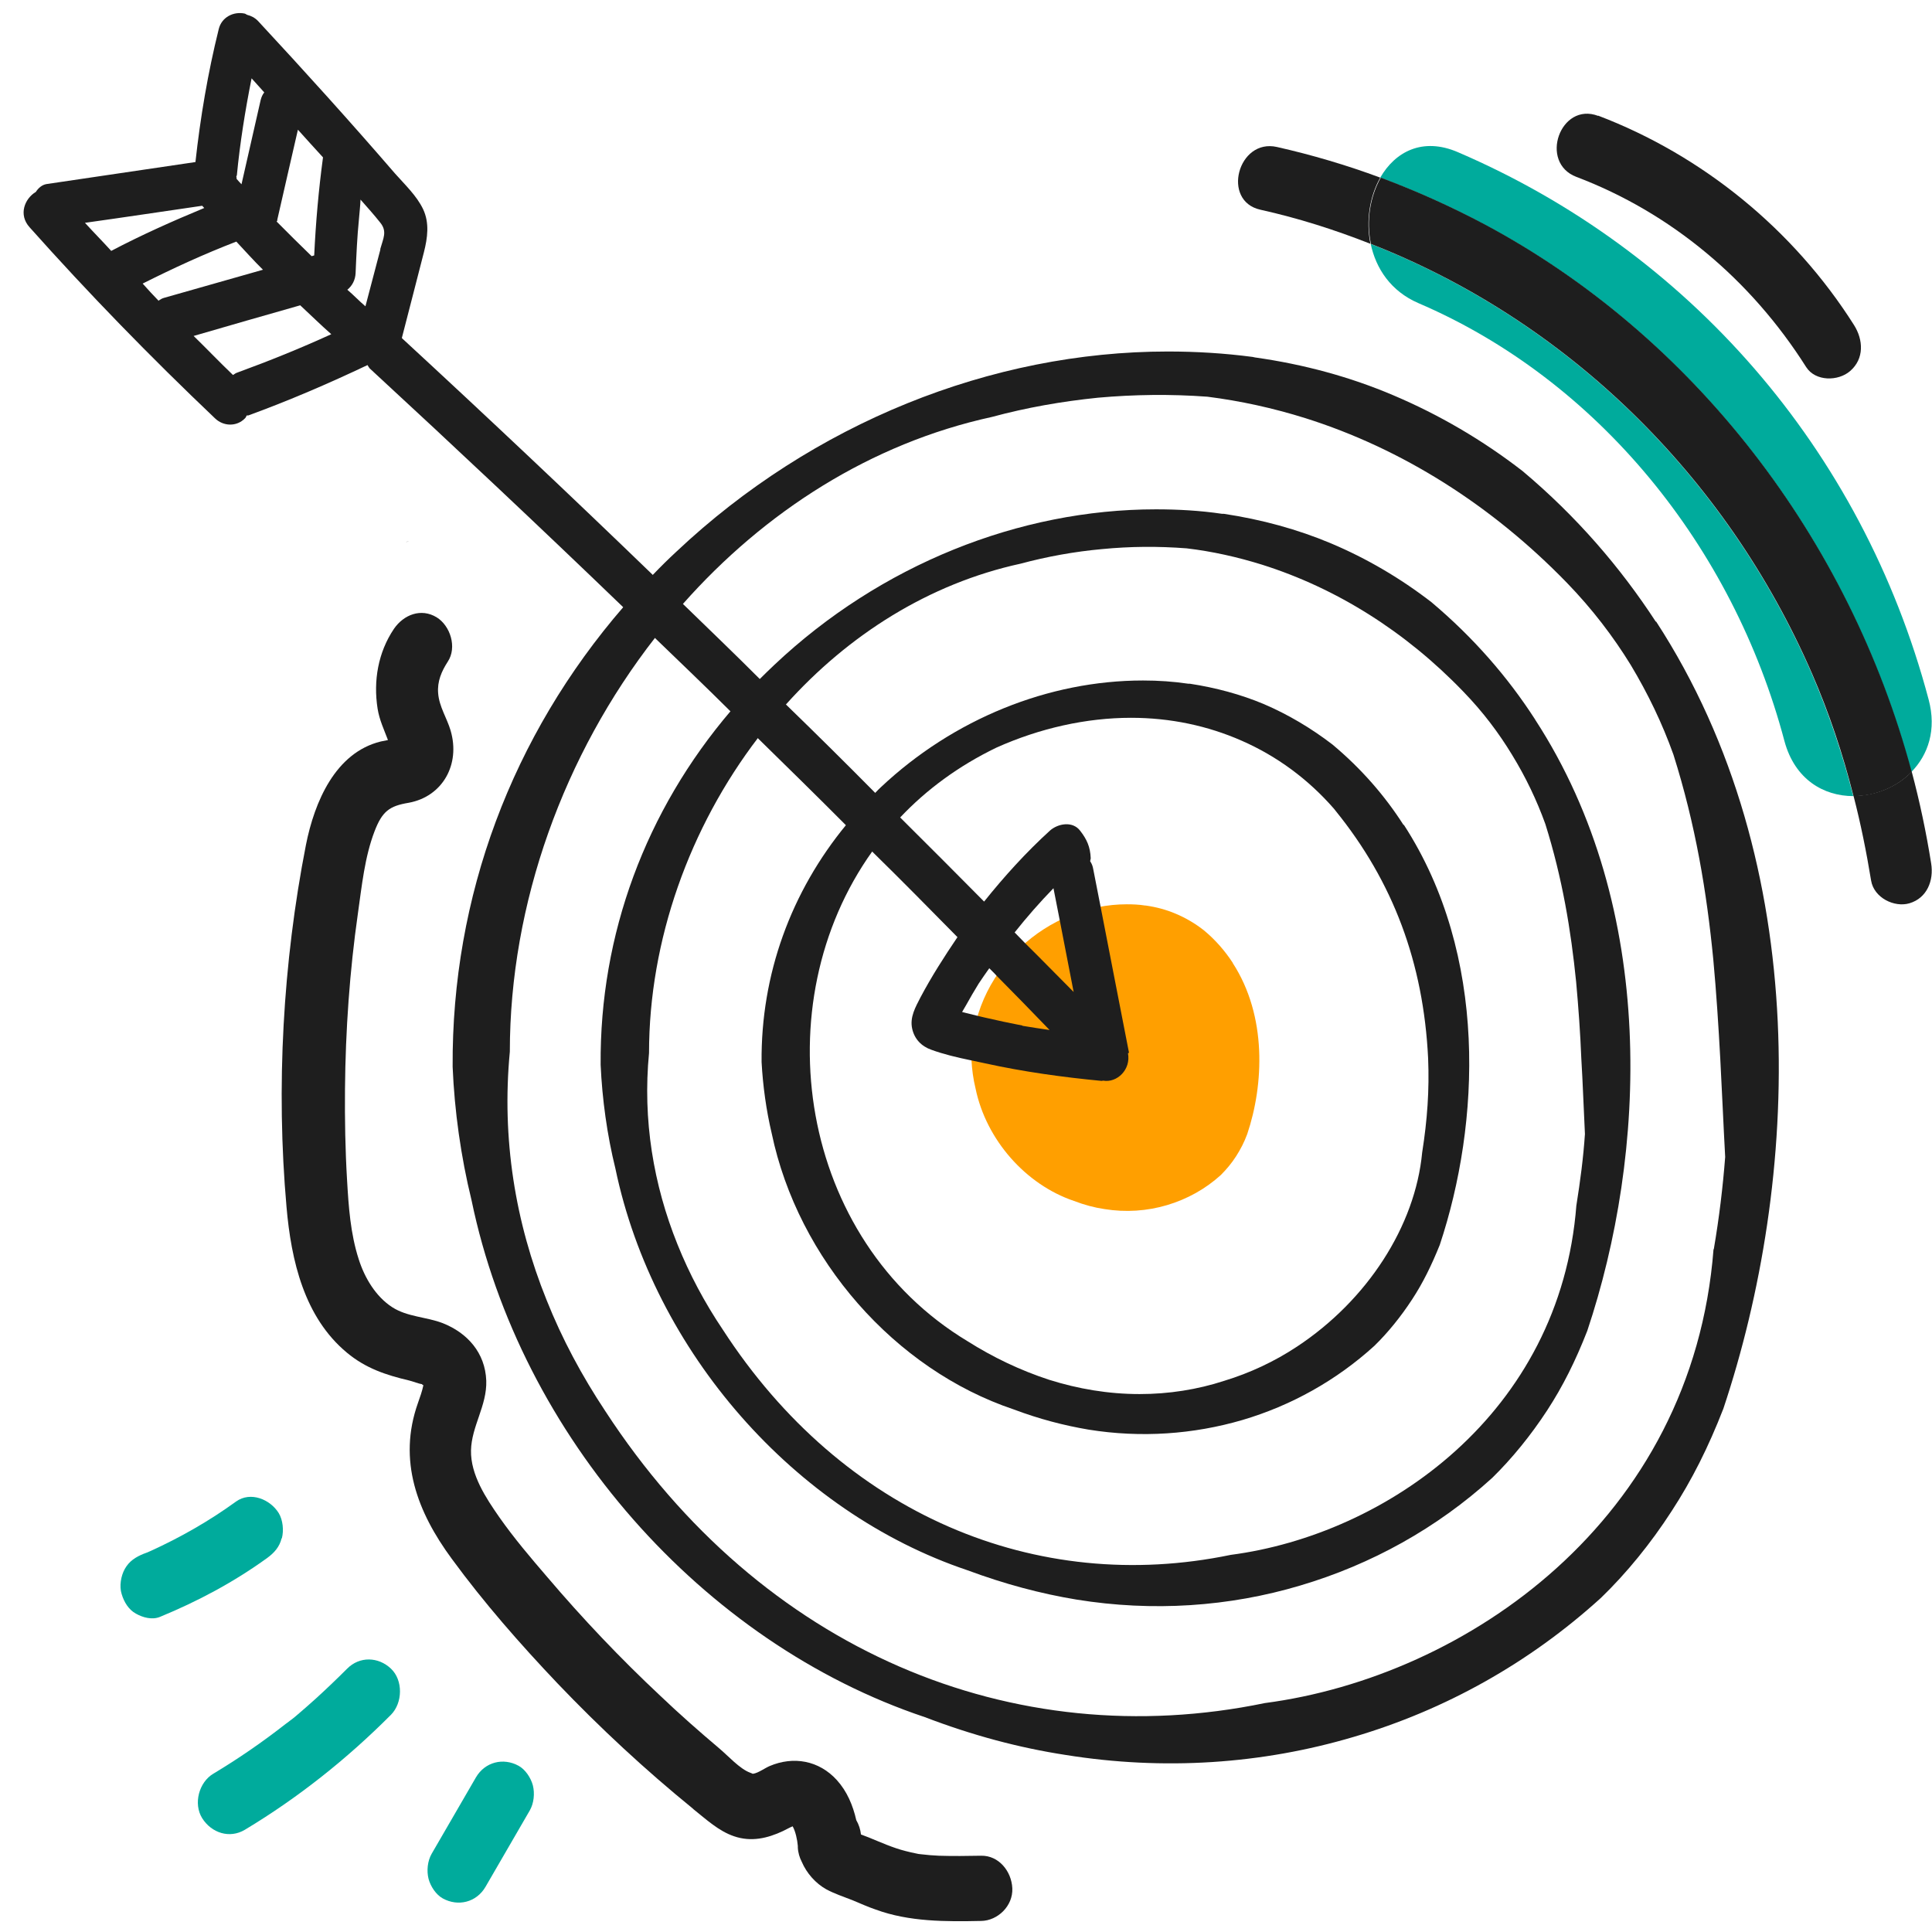 <svg width="81" height="81" viewBox="0 0 81 81" fill="none" xmlns="http://www.w3.org/2000/svg">
<path d="M80.139 32.362C80.834 31.647 81.203 30.602 80.856 29.317C78.057 18.786 70.745 10.512 61.123 6.38C59.636 5.738 58.486 6.37 57.868 7.447C59.365 8.006 60.83 8.658 62.24 9.414C70.973 14.074 77.514 22.545 80.129 32.362H80.139Z" fill="#00AB9C"/>
<path d="M57.467 10.222C57.684 11.258 58.313 12.21 59.463 12.707C67.002 15.938 72.654 22.918 74.813 31.067C75.247 32.683 76.462 33.377 77.699 33.377C77.254 31.627 76.679 29.908 75.963 28.251C72.318 19.863 65.603 13.412 57.456 10.222H57.467Z" fill="#00AB9C"/>
<path d="M17.154 22.69C17.154 22.69 17.057 22.711 17.014 22.721C17.068 22.721 17.111 22.7 17.154 22.69Z" fill="#1E1E1E"/>
<path d="M58.844 34.588C58.063 33.366 57.076 32.227 55.861 31.212C54.971 30.529 53.995 29.949 52.975 29.514C52.01 29.11 50.968 28.831 49.884 28.665H49.819C49.189 28.572 48.56 28.53 47.92 28.53C43.971 28.53 39.979 30.136 36.931 33.004C36.855 33.076 36.779 33.149 36.703 33.232C36.269 33.656 35.857 34.102 35.488 34.568C33.156 37.395 31.897 40.864 31.93 44.529C31.984 45.524 32.125 46.549 32.353 47.512C33.459 52.804 37.528 57.422 42.496 59.089C43.57 59.493 44.601 59.762 45.642 59.938C47.833 60.291 50.035 60.135 52.086 59.535C54.125 58.934 56.024 57.878 57.618 56.428C58.183 55.879 58.736 55.196 59.202 54.481C59.658 53.787 60.016 53.052 60.363 52.193C62.055 47.108 62.403 40.046 58.855 34.578L58.844 34.588ZM59.625 48.32C59.333 51.406 57.326 54.512 54.375 56.459C53.42 57.091 52.39 57.567 51.337 57.888C50.198 58.261 48.994 58.447 47.779 58.447C46.467 58.447 45.197 58.23 43.982 57.847C42.778 57.453 41.628 56.904 40.565 56.231C33.492 51.975 31.973 42.106 36.584 35.676C36.931 35.189 37.31 34.713 37.745 34.267C38.84 33.108 40.185 32.113 41.769 31.347C43.592 30.529 45.544 30.094 47.421 30.094C49.059 30.094 50.632 30.425 52.064 31.057C53.529 31.699 54.841 32.662 55.926 33.905L55.991 33.988C58.41 36.97 59.68 40.367 59.875 44.374C59.929 45.7 59.842 46.942 59.625 48.32Z" fill="#1E1E1E"/>
<path d="M77.71 33.367C78.013 34.537 78.252 35.728 78.447 36.918C78.567 37.643 79.424 38.057 80.053 37.871C80.79 37.654 81.083 36.918 80.964 36.194C80.758 34.899 80.487 33.615 80.15 32.352C79.521 33.004 78.61 33.367 77.71 33.367Z" fill="#1E1E1E"/>
<path d="M52.845 8.793C54.429 9.145 55.959 9.632 57.456 10.222C57.261 9.259 57.423 8.234 57.868 7.447C56.447 6.919 55.004 6.494 53.539 6.163C51.901 5.79 51.196 8.431 52.845 8.793Z" fill="#1E1E1E"/>
<path d="M57.467 10.222C65.614 13.412 72.329 19.863 75.974 28.251C76.69 29.897 77.265 31.616 77.709 33.377C78.61 33.377 79.51 33.014 80.15 32.362C77.525 22.555 70.994 14.085 62.261 9.414C60.84 8.658 59.387 8.006 57.89 7.447C57.445 8.234 57.271 9.259 57.477 10.222H57.467Z" fill="#1E1E1E"/>
<path d="M67.002 4.858C65.418 4.257 64.507 6.815 66.091 7.416C70.051 8.917 73.403 11.723 75.724 15.389C76.115 16 77.07 15.99 77.569 15.555C78.165 15.037 78.122 14.25 77.731 13.629C75.182 9.601 71.353 6.504 67.002 4.848V4.858Z" fill="#1E1E1E"/>
<path d="M29.077 75.855C29.608 76.279 30.129 76.766 30.769 76.984C31.485 77.232 32.169 77.077 32.83 76.766C32.961 76.704 33.102 76.621 33.232 76.569C33.351 76.776 33.427 77.129 33.449 77.388C33.449 77.408 33.449 77.429 33.449 77.439C33.449 77.439 33.449 77.439 33.449 77.45C33.459 77.677 33.525 77.885 33.611 78.05C33.818 78.537 34.197 78.962 34.642 79.21C34.989 79.397 35.369 79.521 35.738 79.666C36.063 79.8 36.378 79.945 36.714 80.059C38.124 80.577 39.665 80.567 41.14 80.536C41.824 80.525 42.474 79.914 42.442 79.169C42.409 78.444 41.867 77.791 41.14 77.802C40.543 77.812 39.958 77.822 39.361 77.802C39.111 77.791 38.862 77.771 38.612 77.74C38.558 77.74 38.45 77.719 38.417 77.709C38.265 77.677 38.113 77.646 37.962 77.605C37.43 77.47 36.931 77.243 36.421 77.035C36.313 76.994 36.204 76.953 36.096 76.911C36.074 76.704 36.009 76.497 35.9 76.311C35.759 75.689 35.51 75.099 35.087 74.633C34.338 73.805 33.264 73.618 32.266 74.043C32.071 74.126 31.789 74.333 31.583 74.364C31.572 74.364 31.561 74.364 31.55 74.364C31.55 74.364 31.518 74.343 31.453 74.322C31.019 74.167 30.52 73.608 30.162 73.308C29.316 72.593 28.491 71.868 27.688 71.102C26.018 69.538 24.434 67.871 22.937 66.11C22.242 65.303 21.548 64.485 20.93 63.604C20.377 62.807 19.726 61.834 19.747 60.808C19.769 59.794 20.42 58.934 20.387 57.888C20.344 56.708 19.585 55.879 18.565 55.475C17.871 55.206 17.079 55.217 16.439 54.802C15.755 54.357 15.289 53.58 15.039 52.793C14.692 51.716 14.616 50.598 14.551 49.48C14.475 48.206 14.453 46.932 14.464 45.658C14.486 43.194 14.659 40.719 15.007 38.285C15.169 37.146 15.289 35.935 15.701 34.858C16.026 34.009 16.33 33.791 17.133 33.657C18.554 33.398 19.313 32.051 18.89 30.622C18.738 30.105 18.413 29.628 18.37 29.069C18.326 28.572 18.511 28.147 18.771 27.744C19.172 27.143 18.88 26.232 18.305 25.88C17.654 25.486 16.927 25.766 16.515 26.366C15.853 27.35 15.647 28.541 15.831 29.711C15.907 30.187 16.102 30.591 16.265 31.026C16.124 31.057 16.005 31.078 15.961 31.088C14.063 31.554 13.184 33.615 12.826 35.427C11.861 40.356 11.568 45.586 12.012 50.598C12.208 52.866 12.761 55.227 14.54 56.708C15.332 57.37 16.189 57.65 17.155 57.878C17.328 57.919 17.534 58.013 17.708 58.033C17.675 58.033 17.708 58.064 17.751 58.075C17.697 58.334 17.61 58.572 17.523 58.82C16.666 61.233 17.502 63.397 18.934 65.344C20.29 67.198 21.808 68.927 23.381 70.584C25.161 72.448 27.048 74.198 29.033 75.814L29.077 75.855Z" fill="#1E1E1E"/>
<path d="M11.817 64.495C11.904 64.164 11.861 63.729 11.687 63.439C11.329 62.859 10.505 62.517 9.897 62.952C8.769 63.77 7.554 64.464 6.295 65.034C6.198 65.075 6.111 65.116 6.013 65.147C5.688 65.282 5.417 65.448 5.232 65.779C5.07 66.069 4.994 66.504 5.102 66.835C5.2 67.167 5.395 67.488 5.699 67.653C5.992 67.819 6.382 67.923 6.708 67.788C8.292 67.136 9.81 66.328 11.21 65.313C11.492 65.106 11.72 64.857 11.806 64.495H11.817Z" fill="#00AB9C"/>
<path d="M10.266 76.714C12.49 75.379 14.551 73.742 16.395 71.889C16.883 71.392 16.905 70.449 16.395 69.963C15.864 69.455 15.072 69.434 14.551 69.963C14.117 70.397 13.683 70.812 13.228 71.226C13 71.433 12.772 71.63 12.544 71.827C12.425 71.93 12.306 72.034 12.175 72.127C12.11 72.179 12.045 72.23 11.969 72.282C11.004 73.038 9.995 73.732 8.943 74.364C8.346 74.716 8.096 75.617 8.476 76.228C8.867 76.849 9.626 77.097 10.266 76.714Z" fill="#00AB9C"/>
<path d="M21.743 74.032C21.103 73.68 20.333 73.867 19.953 74.519C19.335 75.585 18.717 76.652 18.098 77.719C17.925 78.019 17.881 78.433 17.968 78.775C18.055 79.096 18.283 79.438 18.565 79.593C19.205 79.945 19.975 79.759 20.355 79.106C20.973 78.04 21.591 76.973 22.21 75.906C22.383 75.606 22.427 75.192 22.34 74.85C22.253 74.529 22.025 74.188 21.743 74.032Z" fill="#00AB9C"/>
<path d="M51.684 40.367C51.359 39.87 50.958 39.404 50.469 39C50.111 38.72 49.71 38.482 49.287 38.306C48.897 38.14 48.473 38.026 48.029 37.964H48.007C47.747 37.923 47.497 37.913 47.237 37.913C45.631 37.913 44.004 38.565 42.767 39.735C41.444 40.988 40.717 42.645 40.728 44.426C40.749 44.83 40.804 45.244 40.901 45.638C41.346 47.792 43.006 49.666 45.024 50.349C45.458 50.515 45.881 50.629 46.304 50.691C47.193 50.836 48.094 50.774 48.929 50.525C49.764 50.277 50.535 49.852 51.185 49.262C51.413 49.034 51.641 48.765 51.825 48.475C52.01 48.185 52.162 47.895 52.292 47.543C52.986 45.482 53.127 42.603 51.684 40.377V40.367Z" fill="#FF9F00"/>
<path d="M69.421 26.066C67.935 23.788 66.102 21.654 63.834 19.749C62.164 18.455 60.341 17.388 58.41 16.57C56.61 15.804 54.668 15.275 52.617 14.986L52.52 14.965C51.337 14.809 50.155 14.737 48.962 14.737C41.563 14.737 34.078 17.74 28.361 23.125C28.014 23.446 27.699 23.757 27.373 24.098C26.951 24.533 26.538 24.979 26.148 25.434C21.461 30.85 18.934 37.592 18.977 44.726C19.053 46.57 19.324 48.506 19.769 50.318C21.819 60.218 29.456 68.875 38.775 71.992C40.782 72.759 42.724 73.276 44.676 73.577C48.799 74.239 52.91 73.96 56.751 72.821C60.591 71.692 64.127 69.714 67.121 66.991C68.185 65.965 69.215 64.702 70.083 63.356C70.94 62.041 71.624 60.674 72.253 59.058C75.431 49.542 76.093 36.297 69.432 26.056L69.421 26.066ZM71.841 52.369C70.962 63.749 61.459 70.294 53.03 71.402C42.474 73.587 31.919 69.207 25.378 59.162C24.401 57.691 23.566 56.138 22.915 54.502C21.602 51.25 21.027 47.74 21.375 44.095C21.375 37.871 23.642 31.637 27.471 26.729C27.829 26.242 28.231 25.776 28.632 25.32C32.049 21.458 36.508 18.589 41.585 17.481C43.038 17.088 44.514 16.829 46.032 16.674C47.54 16.539 49.07 16.518 50.621 16.632C52.01 16.808 53.377 17.108 54.733 17.533C58.768 18.807 62.522 21.168 65.689 24.43C66.742 25.517 67.631 26.677 68.369 27.878C69.096 29.09 69.693 30.332 70.159 31.637C71.092 34.588 71.558 37.426 71.83 40.222C71.96 41.62 72.047 42.997 72.123 44.385C72.198 45.762 72.253 47.129 72.329 48.506C72.231 49.77 72.079 51.043 71.851 52.379L71.841 52.369Z" fill="#1E1E1E"/>
<path d="M64.355 30.156C63.205 28.375 61.773 26.729 60.016 25.248C58.714 24.243 57.304 23.415 55.807 22.783C54.407 22.193 52.889 21.779 51.305 21.541H51.229C50.318 21.406 49.385 21.354 48.463 21.354C42.724 21.354 36.909 23.684 32.472 27.868C32.266 28.064 32.06 28.261 31.854 28.468C31.42 28.893 31.019 29.349 30.639 29.804C27.07 33.988 25.139 39.176 25.182 44.644C25.247 46.083 25.453 47.584 25.801 48.993C27.406 56.676 33.318 63.397 40.554 65.831C42.116 66.411 43.624 66.814 45.132 67.063C48.332 67.581 51.533 67.363 54.516 66.473C57.488 65.593 60.244 64.07 62.565 61.958C63.39 61.15 64.182 60.177 64.865 59.131C65.527 58.116 66.058 57.049 66.547 55.796C69.02 48.413 69.53 38.12 64.366 30.177L64.355 30.156ZM66.091 50.525C65.418 59.286 58.096 64.34 51.598 65.189C43.462 66.877 35.336 63.511 30.303 55.745C29.543 54.616 28.903 53.415 28.404 52.172C27.395 49.666 26.94 46.953 27.211 44.147C27.211 39.414 28.914 34.682 31.789 30.923C32.147 30.436 32.537 29.97 32.96 29.525C35.564 26.625 38.938 24.471 42.789 23.632C43.906 23.332 45.056 23.125 46.206 23.021C47.378 22.907 48.549 22.897 49.754 22.99C50.817 23.115 51.88 23.353 52.91 23.674C56.024 24.657 58.92 26.47 61.35 28.996C62.164 29.835 62.837 30.726 63.401 31.658C63.965 32.579 64.431 33.553 64.789 34.547C65.505 36.825 65.863 39.01 66.08 41.164C66.178 42.241 66.254 43.297 66.297 44.374C66.362 45.431 66.395 46.487 66.449 47.543C66.384 48.527 66.254 49.511 66.091 50.536V50.525Z" fill="#1E1E1E"/>
<path d="M47.334 44.136C46.933 42.096 46.542 40.056 46.141 38.006L45.837 36.452C45.816 36.318 45.772 36.204 45.707 36.111C45.707 36.059 45.729 36.028 45.729 35.976C45.707 35.5 45.566 35.189 45.284 34.827C44.969 34.412 44.351 34.526 44.015 34.827C43.017 35.738 42.105 36.742 41.259 37.799C40.088 36.618 38.916 35.438 37.734 34.267C37.386 33.915 37.05 33.584 36.703 33.252C35.456 31.989 34.208 30.757 32.95 29.535C32.592 29.162 32.212 28.8 31.854 28.468C30.791 27.402 29.706 26.366 28.632 25.32C28.209 24.906 27.786 24.492 27.363 24.098C23.891 20.743 20.387 17.44 16.851 14.178C16.851 14.178 16.851 14.171 16.851 14.157C17.155 12.966 17.469 11.775 17.773 10.574C17.925 9.973 18.012 9.352 17.74 8.772C17.469 8.203 16.97 7.737 16.558 7.271C14.681 5.096 12.761 2.973 10.819 0.881C10.678 0.736 10.526 0.664 10.364 0.623C10.331 0.612 10.299 0.581 10.266 0.571C9.799 0.467 9.29 0.716 9.17 1.223C8.715 3.056 8.4 4.92 8.194 6.794C6.111 7.105 4.039 7.405 1.956 7.716C1.761 7.747 1.609 7.882 1.501 8.047C1.034 8.327 0.763 9 1.24 9.528C3.714 12.303 6.317 14.975 9.008 17.533C9.355 17.875 9.919 17.906 10.277 17.533C10.309 17.502 10.32 17.46 10.342 17.419H10.407C12.11 16.798 13.77 16.083 15.408 15.306C15.441 15.358 15.462 15.4 15.495 15.441C19.064 18.734 22.611 22.069 26.115 25.445C26.56 25.869 27.016 26.294 27.45 26.739C28.502 27.754 29.565 28.769 30.606 29.804C30.986 30.177 31.377 30.55 31.756 30.933C32.993 32.145 34.23 33.356 35.456 34.588C35.813 34.951 36.182 35.303 36.54 35.676C37.745 36.856 38.949 38.078 40.142 39.29C39.589 40.108 39.057 40.936 38.591 41.816C38.385 42.22 38.135 42.645 38.244 43.132C38.341 43.566 38.634 43.867 39.046 44.012C39.556 44.198 40.12 44.333 40.673 44.447C40.88 44.488 41.097 44.54 41.303 44.581C42.908 44.934 44.546 45.161 46.184 45.317C46.206 45.317 46.239 45.306 46.249 45.306C46.835 45.41 47.421 44.84 47.291 44.157L47.334 44.136ZM11.622 9.228C11.915 7.954 12.197 6.701 12.49 5.438C12.837 5.831 13.195 6.214 13.542 6.598C13.358 7.965 13.238 9.331 13.173 10.709C13.13 10.719 13.108 10.729 13.065 10.74C12.577 10.263 12.088 9.787 11.6 9.29C11.6 9.269 11.633 9.249 11.633 9.228H11.622ZM9.908 7.426C9.908 7.426 9.908 7.374 9.93 7.354C10.06 6.007 10.277 4.64 10.548 3.284C10.732 3.481 10.906 3.688 11.079 3.874C11.004 3.967 10.96 4.071 10.928 4.195L10.125 7.726C10.06 7.654 9.984 7.581 9.919 7.499V7.436L9.908 7.426ZM4.657 10.512C4.299 10.118 3.92 9.735 3.562 9.342C5.189 9.114 6.838 8.865 8.476 8.627L8.563 8.72C7.239 9.269 5.937 9.849 4.657 10.522V10.512ZM6.653 12.614C6.426 12.376 6.198 12.138 5.981 11.889C7.304 11.226 8.541 10.657 9.908 10.129C10.277 10.522 10.646 10.937 11.025 11.309L6.87 12.49C6.794 12.511 6.729 12.552 6.664 12.593L6.653 12.614ZM9.93 15.628C9.865 15.648 9.832 15.69 9.767 15.721C9.203 15.182 8.671 14.623 8.118 14.085C9.604 13.65 11.101 13.225 12.587 12.8C13.021 13.204 13.444 13.619 13.889 14.012C12.598 14.602 11.318 15.12 9.93 15.628ZM15.95 10.45L15.321 12.842C15.061 12.624 14.822 12.366 14.562 12.148C14.768 11.982 14.898 11.734 14.909 11.444C14.941 10.688 14.974 9.932 15.05 9.176C15.072 8.907 15.104 8.638 15.115 8.368C15.397 8.689 15.679 9 15.94 9.331C16.243 9.704 16.07 9.984 15.94 10.45H15.95ZM42.865 42.997C42.333 42.893 41.791 42.779 41.259 42.655C41.173 42.635 41.086 42.614 40.999 42.593C40.793 42.541 40.576 42.49 40.37 42.438C40.37 42.438 40.348 42.427 40.337 42.427C40.392 42.334 40.446 42.241 40.5 42.148C40.673 41.837 40.847 41.537 41.032 41.237C41.173 41.019 41.325 40.812 41.476 40.594C41.574 40.698 41.682 40.791 41.78 40.905C42.529 41.661 43.266 42.417 44.004 43.183C43.635 43.132 43.245 43.069 42.865 43.007V42.997ZM42.973 39.538C42.832 39.393 42.681 39.238 42.539 39.093C43.049 38.451 43.592 37.83 44.167 37.239L44.427 38.565L45.013 41.589C44.329 40.905 43.657 40.211 42.973 39.538Z" fill="#1E1E1E"/>
</svg>
